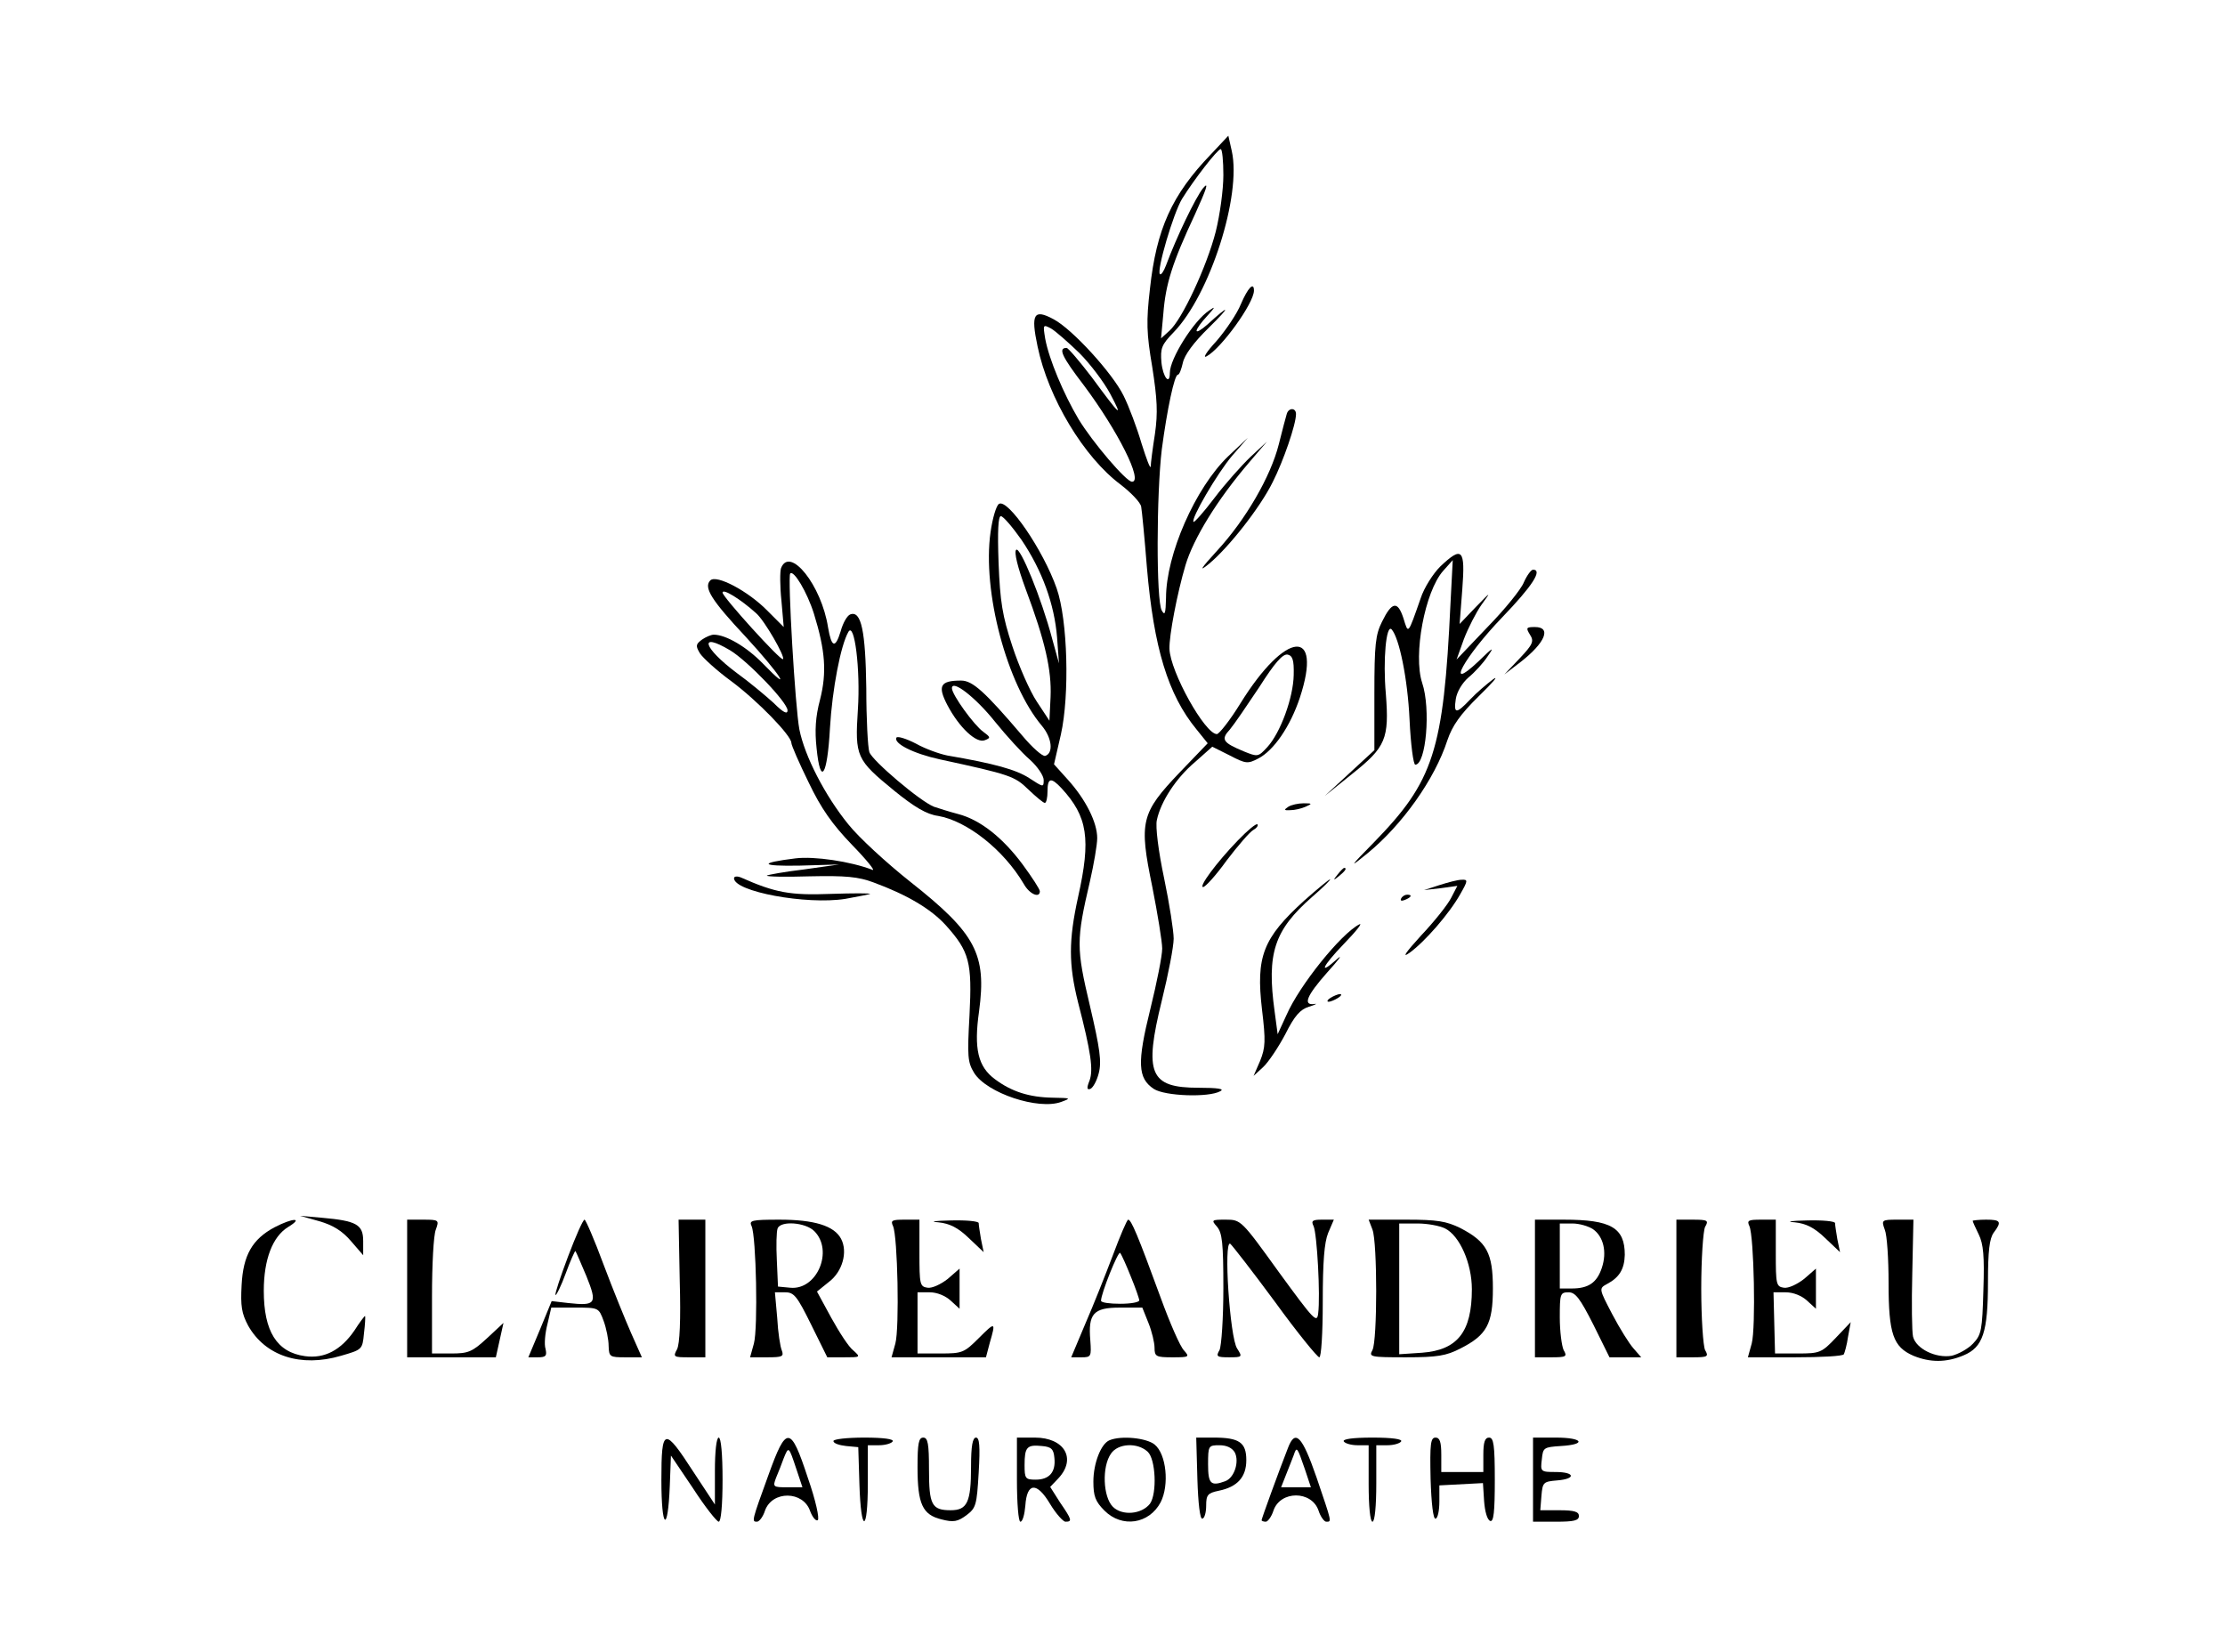 <?xml version="1.0" standalone="no"?>
<!DOCTYPE svg PUBLIC "-//W3C//DTD SVG 20010904//EN"
 "http://www.w3.org/TR/2001/REC-SVG-20010904/DTD/svg10.dtd">
<svg version="1.0" xmlns="http://www.w3.org/2000/svg"
 width="582pt" height="432pt" viewBox="0 0 582 432"
 preserveAspectRatio="xMidYMid meet">

<g transform="translate(0,432) scale(0.1,-0.1)"
fill="#000000" stroke="none">
<path d="M3167 3916 c-102 -106 -142 -195 -159 -351 -10 -86 -9 -117 6 -205
13 -84 15 -119 7 -175 -6 -38 -11 -77 -11 -85 -1 -8 -11 19 -24 60 -12 41 -33
97 -47 125 -29 59 -134 174 -183 200 -52 28 -60 14 -42 -71 28 -135 121 -290
218 -362 27 -21 51 -46 53 -57 2 -11 9 -83 15 -159 18 -210 55 -333 130 -424
l29 -36 -73 -76 c-102 -107 -107 -129 -72 -299 14 -71 26 -144 26 -162 0 -19
-14 -89 -31 -158 -35 -141 -33 -181 9 -209 29 -19 144 -23 174 -6 12 6 -6 9
-57 9 -128 0 -143 37 -96 228 17 69 31 141 31 162 0 20 -11 91 -25 158 -15 71
-23 135 -19 152 10 48 50 110 100 152 l45 40 46 -23 c42 -22 47 -22 74 -8 41
21 84 84 109 159 61 185 -37 176 -155 -14 -27 -44 -56 -81 -62 -81 -31 0 -122
163 -124 223 -1 34 20 145 42 219 21 70 83 171 166 268 l47 55 -43 -40 c-23
-22 -66 -70 -94 -107 -28 -37 -53 -65 -55 -63 -8 7 62 127 101 173 l41 47 -52
-49 c-85 -82 -162 -256 -162 -370 -1 -41 -3 -47 -11 -33 -15 25 -14 306 0 422
14 105 33 195 42 195 4 0 9 14 13 31 4 20 28 53 68 92 59 58 56 63 -4 8 -16
-14 -28 -21 -28 -16 0 5 12 22 28 39 21 23 22 26 5 14 -40 -26 -103 -126 -103
-163 0 -34 -18 -12 -22 27 -3 37 0 46 32 79 95 98 178 358 152 474 l-9 40 -46
-49z m33 -54 c0 -38 -9 -104 -20 -148 -23 -90 -88 -230 -121 -259 l-22 -20 6
65 c6 77 23 132 83 260 30 66 37 87 21 68 -20 -25 -70 -129 -97 -202 -6 -16
-13 -26 -16 -23 -9 9 35 159 58 197 31 50 92 129 101 130 4 0 7 -31 7 -68z
m-377 -465 c29 -29 65 -77 81 -107 35 -66 27 -59 -48 43 -32 42 -62 77 -66 77
-23 0 -13 -22 46 -99 88 -118 155 -251 125 -251 -15 0 -103 103 -140 164 -39
66 -77 156 -87 210 -6 37 -6 38 15 27 12 -7 45 -36 74 -64z m561 -842 c-1 -60
-35 -152 -69 -189 -24 -26 -25 -26 -62 -11 -55 23 -60 31 -36 57 11 13 45 63
77 111 40 63 61 87 74 85 13 -3 17 -14 16 -53z"/>
<path d="M3246 3525 c-10 -25 -39 -68 -64 -97 -26 -28 -37 -46 -26 -40 38 20
124 139 124 172 0 24 -16 7 -34 -35z"/>
<path d="M3366 3238 c-2 -7 -12 -43 -21 -80 -21 -84 -87 -198 -162 -279 -43
-47 -48 -56 -21 -34 51 42 134 147 167 214 28 55 61 151 61 178 0 17 -19 17
-24 1z"/>
<path d="M2613 3002 c-7 -4 -17 -38 -22 -74 -22 -155 43 -398 134 -506 27 -32
31 -72 9 -79 -7 -2 -34 22 -60 53 -98 115 -130 144 -160 144 -55 0 -62 -14
-36 -64 31 -59 76 -101 98 -92 16 6 15 8 -4 22 -24 17 -82 97 -82 114 0 24 62
-24 113 -88 30 -37 71 -82 91 -99 20 -18 36 -42 36 -53 0 -20 -1 -19 -38 5
-34 22 -91 38 -214 59 -20 4 -57 17 -82 31 -25 13 -48 20 -51 16 -9 -15 44
-42 113 -57 185 -40 196 -44 232 -79 20 -19 39 -35 43 -35 4 0 7 14 7 30 0 36
9 38 37 8 68 -74 77 -132 43 -284 -25 -114 -25 -176 0 -276 34 -131 40 -176
30 -204 -8 -20 -7 -25 2 -22 7 3 17 21 22 41 8 30 3 65 -23 176 -36 152 -36
172 0 326 10 44 19 95 19 113 0 41 -30 101 -77 153 l-36 40 18 78 c23 103 18
299 -11 382 -35 100 -128 236 -151 221z m59 -94 c54 -80 86 -168 93 -255 l5
-68 -18 65 c-28 106 -84 242 -94 232 -6 -6 4 -46 25 -103 51 -136 68 -212 65
-282 l-3 -62 -33 50 c-18 27 -47 93 -64 145 -26 79 -32 116 -36 218 -3 84 -1
122 6 122 6 0 30 -28 54 -62z"/>
<path d="M3767 2838 c-18 -18 -42 -55 -51 -83 -34 -97 -32 -94 -45 -52 -15 46
-30 44 -56 -9 -17 -34 -20 -59 -20 -188 l0 -148 -65 -60 -65 -60 72 58 c88 70
97 92 88 209 -8 89 1 183 15 169 20 -22 42 -129 47 -236 3 -65 10 -118 15
-118 28 0 41 146 18 214 -24 73 7 239 55 293 l25 28 -6 -115 c-18 -384 -44
-463 -200 -623 -66 -67 -66 -69 -16 -28 90 74 175 193 208 295 13 38 33 67 83
116 36 35 53 55 36 43 -16 -12 -43 -35 -59 -52 -37 -39 -44 -39 -38 1 3 19 17
42 33 56 16 13 39 38 50 55 19 27 15 25 -24 -13 -90 -85 -37 12 62 115 79 82
107 125 81 125 -5 0 -16 -15 -24 -33 -7 -18 -50 -71 -95 -117 l-81 -85 19 53
c11 29 32 70 46 90 26 36 26 36 -15 -6 l-42 -44 7 91 c8 105 0 114 -58 59z"/>
<path d="M2043 2834 c-3 -8 -3 -47 1 -85 l6 -69 -43 43 c-50 51 -133 95 -149
79 -18 -18 2 -51 93 -148 90 -98 126 -154 44 -69 -42 43 -96 75 -128 75 -7 0
-21 -6 -31 -13 -16 -12 -17 -16 -5 -36 8 -12 44 -45 81 -72 70 -52 158 -143
158 -162 0 -6 20 -52 45 -103 33 -69 62 -110 114 -164 38 -39 62 -69 53 -65
-57 22 -152 36 -201 30 -98 -12 -93 -21 11 -19 l103 3 -92 -13 c-51 -6 -94
-14 -97 -16 -2 -3 48 -4 112 -2 94 2 127 -1 167 -16 87 -32 150 -69 189 -112
62 -69 69 -97 62 -235 -6 -108 -5 -123 12 -151 33 -53 168 -98 228 -76 27 10
25 10 -22 11 -62 1 -108 16 -151 48 -45 33 -56 80 -42 178 20 149 -8 203 -179
338 -62 49 -136 117 -163 151 -61 75 -114 178 -128 248 -11 57 -31 400 -24
408 9 10 44 -48 62 -105 30 -97 34 -154 16 -225 -12 -45 -14 -81 -9 -127 10
-100 28 -74 35 53 6 102 28 216 48 251 16 29 32 -98 25 -203 -8 -123 -4 -131
95 -212 53 -43 85 -62 115 -66 75 -13 171 -88 224 -178 15 -27 42 -38 42 -19
0 5 -20 36 -45 70 -52 70 -111 117 -169 132 -23 6 -51 15 -63 19 -36 14 -162
121 -169 143 -4 12 -8 87 -8 167 -2 149 -13 204 -42 193 -8 -3 -19 -22 -25
-44 -14 -46 -24 -43 -33 10 -17 110 -100 214 -123 155z m-65 -118 c22 -19 77
-115 70 -120 -6 -5 -158 163 -158 174 0 12 47 -17 88 -54z m-68 -97 c46 -28
150 -136 150 -157 0 -11 -11 -6 -37 20 -21 19 -64 55 -96 78 -88 66 -101 109
-17 59z"/>
<path d="M4002 2660 c11 -17 8 -25 -27 -62 l-40 -42 43 33 c64 50 81 91 37 91
-23 0 -24 -2 -13 -20z"/>
<path d="M3370 2210 c-12 -8 -12 -10 5 -9 11 0 29 4 40 9 18 8 18 9 -5 9 -14
0 -32 -4 -40 -9z"/>
<path d="M3238 2122 c-57 -59 -103 -122 -91 -122 6 0 34 31 62 70 29 38 60 74
69 79 9 5 14 12 11 15 -3 3 -26 -16 -51 -42z"/>
<path d="M3499 2033 c-13 -16 -12 -17 4 -4 16 13 21 21 13 21 -2 0 -10 -8 -17
-17z"/>
<path d="M1920 2023 c0 -35 189 -70 291 -54 34 6 63 12 65 13 1 2 -45 2 -104
0 -105 -4 -144 3 -234 43 -10 4 -18 3 -18 -2z"/>
<path d="M3412 1965 c-109 -99 -127 -147 -111 -285 10 -83 9 -100 -5 -135
l-17 -39 25 23 c14 13 40 52 58 86 24 48 39 65 62 72 17 5 23 9 14 7 -31 -4
-20 22 34 83 29 32 41 48 27 36 -52 -47 -41 -21 16 38 33 34 51 57 40 51 -48
-25 -156 -159 -190 -237 l-23 -50 -8 60 c-21 152 -1 212 98 299 29 25 50 46
47 46 -3 0 -33 -25 -67 -55z"/>
<path d="M3765 2005 l-40 -13 44 5 43 6 -16 -31 c-9 -18 -44 -62 -79 -99 -41
-45 -51 -60 -30 -45 39 28 104 102 133 154 20 35 20 38 3 37 -10 0 -36 -7 -58
-14z"/>
<path d="M3665 1970 c-3 -6 1 -7 9 -4 18 7 21 14 7 14 -6 0 -13 -4 -16 -10z"/>
<path d="M3480 1710 c-8 -5 -10 -10 -5 -10 6 0 17 5 25 10 8 5 11 10 5 10 -5
0 -17 -5 -25 -10z"/>
<path d="M835 1126 c35 -10 60 -25 83 -52 l32 -37 0 37 c0 43 -17 53 -108 61
l-57 5 50 -14z"/>
<path d="M718 1110 c-58 -31 -82 -73 -86 -151 -3 -55 0 -74 17 -106 45 -80
138 -110 243 -79 55 16 56 16 60 58 3 24 4 44 3 46 -1 1 -14 -16 -28 -38 -35
-51 -78 -74 -129 -67 -74 10 -108 65 -108 171 0 82 23 142 64 167 41 25 12 24
-36 -1z"/>
<path d="M1065 950 l0 -180 116 0 116 0 10 45 10 45 -43 -40 c-39 -36 -49 -40
-94 -40 l-50 0 0 149 c0 82 4 161 10 175 9 25 8 26 -33 26 l-42 0 0 -180z"/>
<path d="M1486 1034 c-20 -53 -35 -98 -33 -101 2 -2 15 24 27 57 12 33 24 59
25 58 2 -2 14 -31 29 -66 29 -72 25 -78 -48 -70 l-43 5 -30 -73 -31 -74 25 0
c21 0 24 4 20 22 -4 12 -1 42 5 65 l10 43 62 0 c62 0 62 0 75 -35 7 -19 13
-49 13 -65 1 -29 3 -30 44 -30 l43 0 -28 63 c-15 34 -48 115 -72 179 -24 65
-47 118 -50 118 -4 0 -23 -43 -43 -96z"/>
<path d="M1778 971 c3 -105 0 -166 -7 -180 -11 -20 -9 -21 31 -21 l43 0 0 180
0 180 -35 0 -35 0 3 -159z"/>
<path d="M1966 1113 c12 -27 17 -266 6 -307 l-10 -36 45 0 c39 0 44 2 38 18
-4 9 -10 47 -12 85 l-6 67 27 0 c23 0 31 -10 68 -85 l42 -85 44 0 c43 0 44 0
24 18 -12 9 -37 48 -58 86 l-37 68 31 25 c36 27 50 79 32 113 -18 34 -70 50
-161 50 -74 0 -80 -2 -73 -17z m164 -13 c51 -51 7 -155 -63 -148 l-32 3 -3 69
c-2 38 -1 75 2 83 8 21 73 16 96 -7z"/>
<path d="M2336 1113 c12 -27 17 -266 6 -307 l-10 -36 123 0 124 0 10 38 c16
55 15 56 -29 12 -38 -38 -43 -40 -100 -40 l-60 0 0 80 0 80 32 0 c19 0 41 -9
55 -22 l23 -21 0 52 0 53 -31 -27 c-18 -14 -41 -25 -53 -23 -20 3 -21 9 -21
91 l0 87 -39 0 c-33 0 -37 -2 -30 -17z"/>
<path d="M2455 1123 c29 -3 51 -14 79 -41 l39 -37 -7 34 c-3 18 -6 37 -6 42 0
5 -33 8 -72 7 -45 -1 -58 -3 -33 -5z"/>
<path d="M2911 1037 c-19 -50 -51 -131 -72 -179 l-37 -88 27 0 c25 0 26 2 23
44 -6 70 8 86 77 86 l59 0 16 -40 c9 -22 16 -52 16 -65 0 -23 4 -25 47 -25 44
0 45 1 30 18 -10 10 -37 72 -61 138 -60 164 -77 204 -85 204 -3 0 -21 -42 -40
-93z m47 -56 c12 -29 22 -58 22 -62 0 -5 -22 -9 -50 -9 -27 0 -50 3 -50 8 0
19 45 131 50 125 4 -5 16 -32 28 -62z"/>
<path d="M3183 1112 c14 -16 17 -43 17 -161 0 -79 -5 -151 -10 -162 -10 -17
-7 -19 25 -19 35 0 35 1 21 23 -19 28 -36 284 -18 274 5 -4 58 -72 117 -152
58 -80 111 -145 116 -145 5 0 9 63 9 145 0 105 4 155 14 180 l15 35 -31 0
c-25 0 -29 -3 -22 -17 9 -20 18 -182 12 -228 -3 -27 -11 -18 -103 108 -98 136
-99 137 -139 137 -37 0 -38 -1 -23 -18z"/>
<path d="M3590 1104 c13 -34 13 -290 0 -315 -10 -18 -6 -19 88 -19 82 0 105 4
142 23 69 35 85 64 85 157 0 93 -16 122 -85 158 -37 18 -60 22 -142 22 l-98 0
10 -26z m190 3 c38 -19 70 -91 70 -159 0 -112 -38 -159 -130 -166 l-60 -4 0
171 0 171 48 0 c26 0 58 -6 72 -13z"/>
<path d="M4015 950 l0 -180 43 0 c39 0 42 2 32 19 -5 11 -10 49 -10 85 0 62 1
66 23 66 18 0 30 -16 65 -85 l42 -85 42 0 41 0 -20 23 c-11 12 -36 52 -56 90
-35 67 -35 67 -13 79 32 17 45 39 46 76 0 71 -36 92 -159 92 l-76 0 0 -180z
m152 155 c27 -19 37 -59 23 -101 -13 -39 -35 -54 -79 -54 l-31 0 0 85 0 85 33
0 c18 0 42 -7 54 -15z"/>
<path d="M4385 950 l0 -180 43 0 c39 0 42 2 32 19 -5 11 -10 83 -10 161 0 78
5 150 10 161 10 17 7 19 -32 19 l-43 0 0 -180z"/>
<path d="M4576 1113 c12 -27 17 -266 6 -307 l-10 -36 123 0 c68 0 126 3 128 8
2 4 8 24 11 46 l7 38 -39 -41 c-37 -39 -42 -41 -99 -41 l-60 0 -2 80 -2 80 32
0 c20 0 42 -9 56 -22 l23 -21 0 52 0 53 -31 -27 c-18 -14 -41 -25 -53 -23 -20
3 -21 9 -21 91 l0 87 -39 0 c-33 0 -37 -2 -30 -17z"/>
<path d="M4695 1123 c29 -3 51 -14 79 -41 l39 -37 -7 34 c-3 18 -6 37 -6 42 0
5 -33 8 -72 7 -45 -1 -58 -3 -33 -5z"/>
<path d="M4930 1104 c6 -14 10 -77 10 -140 0 -133 12 -167 65 -190 44 -18 86
-18 131 1 51 21 64 61 64 193 0 80 4 113 15 128 22 29 18 34 -20 34 -19 0 -35
-2 -35 -3 0 -2 7 -18 16 -36 12 -25 15 -56 12 -145 -3 -105 -5 -117 -27 -140
-13 -14 -39 -28 -56 -32 -41 -7 -93 18 -101 50 -3 13 -4 87 -2 165 l3 141 -42
0 c-41 0 -42 -1 -33 -26z"/>
<path d="M1730 449 c0 -130 17 -141 22 -15 l3 79 58 -86 c31 -48 62 -87 67
-87 6 0 10 44 10 110 0 67 -4 110 -10 110 -6 0 -10 -36 -10 -87 l0 -88 -56 85
c-77 119 -84 117 -84 -21z"/>
<path d="M2010 462 c-44 -121 -44 -122 -30 -122 6 0 16 13 21 29 19 53 100 52
118 -1 6 -16 15 -27 20 -24 5 4 -5 51 -26 111 -45 137 -56 138 -103 7z m73 16
l16 -48 -39 0 c-38 0 -39 1 -30 25 6 14 15 37 20 51 13 32 13 32 33 -28z"/>
<path d="M2180 551 c0 -6 15 -11 33 -13 l32 -3 3 -97 c4 -130 22 -128 22 2 l0
100 29 0 c17 0 33 5 36 10 4 6 -23 10 -74 10 -45 0 -81 -4 -81 -9z"/>
<path d="M2400 483 c0 -97 13 -125 63 -137 31 -8 42 -6 65 11 25 19 27 26 32
112 4 69 2 91 -7 91 -9 0 -13 -22 -13 -76 0 -93 -10 -114 -53 -114 -50 0 -57
14 -57 107 0 67 -3 83 -15 83 -12 0 -15 -15 -15 -77z"/>
<path d="M2660 450 c0 -62 4 -110 9 -110 6 0 11 19 13 42 4 61 30 63 65 4 15
-25 34 -46 40 -46 18 0 17 5 -14 50 l-26 41 21 22 c49 52 16 107 -61 107 l-47
0 0 -110z m98 57 c4 -37 -13 -57 -49 -57 -27 0 -29 3 -29 38 0 47 6 54 45 50
25 -2 31 -8 33 -31z"/>
<path d="M2902 553 c-22 -9 -42 -60 -42 -108 0 -38 5 -52 29 -76 46 -46 117
-35 147 22 23 45 15 126 -16 151 -21 17 -87 24 -118 11z m100 -30 c21 -19 25
-109 6 -136 -22 -28 -73 -32 -97 -8 -26 26 -29 105 -5 139 18 27 69 30 96 5z"/>
<path d="M3132 453 c2 -66 7 -107 13 -105 6 1 10 17 10 34 0 28 4 33 33 39 49
10 72 36 72 80 0 46 -18 59 -85 59 l-46 0 3 -107z m98 68 c12 -24 -1 -66 -25
-75 -38 -14 -45 -7 -45 44 0 49 1 50 30 50 19 0 33 -7 40 -19z"/>
<path d="M3369 533 c-25 -64 -69 -185 -69 -189 0 -2 5 -4 11 -4 5 0 15 13 20
29 18 53 100 53 118 0 5 -16 15 -29 20 -29 15 0 15 -3 -25 115 -38 110 -56
128 -75 78z m44 -55 l16 -48 -39 0 -39 0 13 33 c7 17 16 41 20 51 8 24 9 22
29 -36z"/>
<path d="M3515 550 c3 -5 19 -10 36 -10 l29 0 0 -100 c0 -60 4 -100 10 -100 6
0 10 40 10 100 l0 100 29 0 c17 0 33 5 36 10 4 6 -23 10 -75 10 -52 0 -79 -4
-75 -10z"/>
<path d="M3742 453 c2 -66 7 -107 13 -105 6 1 10 22 10 45 l0 42 57 3 57 3 3
-47 c2 -27 8 -49 16 -52 9 -3 12 23 12 107 0 92 -3 111 -15 111 -11 0 -15 -12
-15 -45 l0 -45 -55 0 -55 0 0 45 c0 34 -4 45 -15 45 -13 0 -15 -16 -13 -107z"/>
<path d="M4010 450 l0 -110 60 0 c47 0 60 3 60 15 0 11 -12 15 -51 15 l-50 0
3 38 c3 35 5 37 41 40 50 4 47 22 -4 22 -39 0 -40 1 -36 33 3 31 5 32 50 35
68 4 58 22 -13 22 l-60 0 0 -110z"/>
</g>
</svg>
